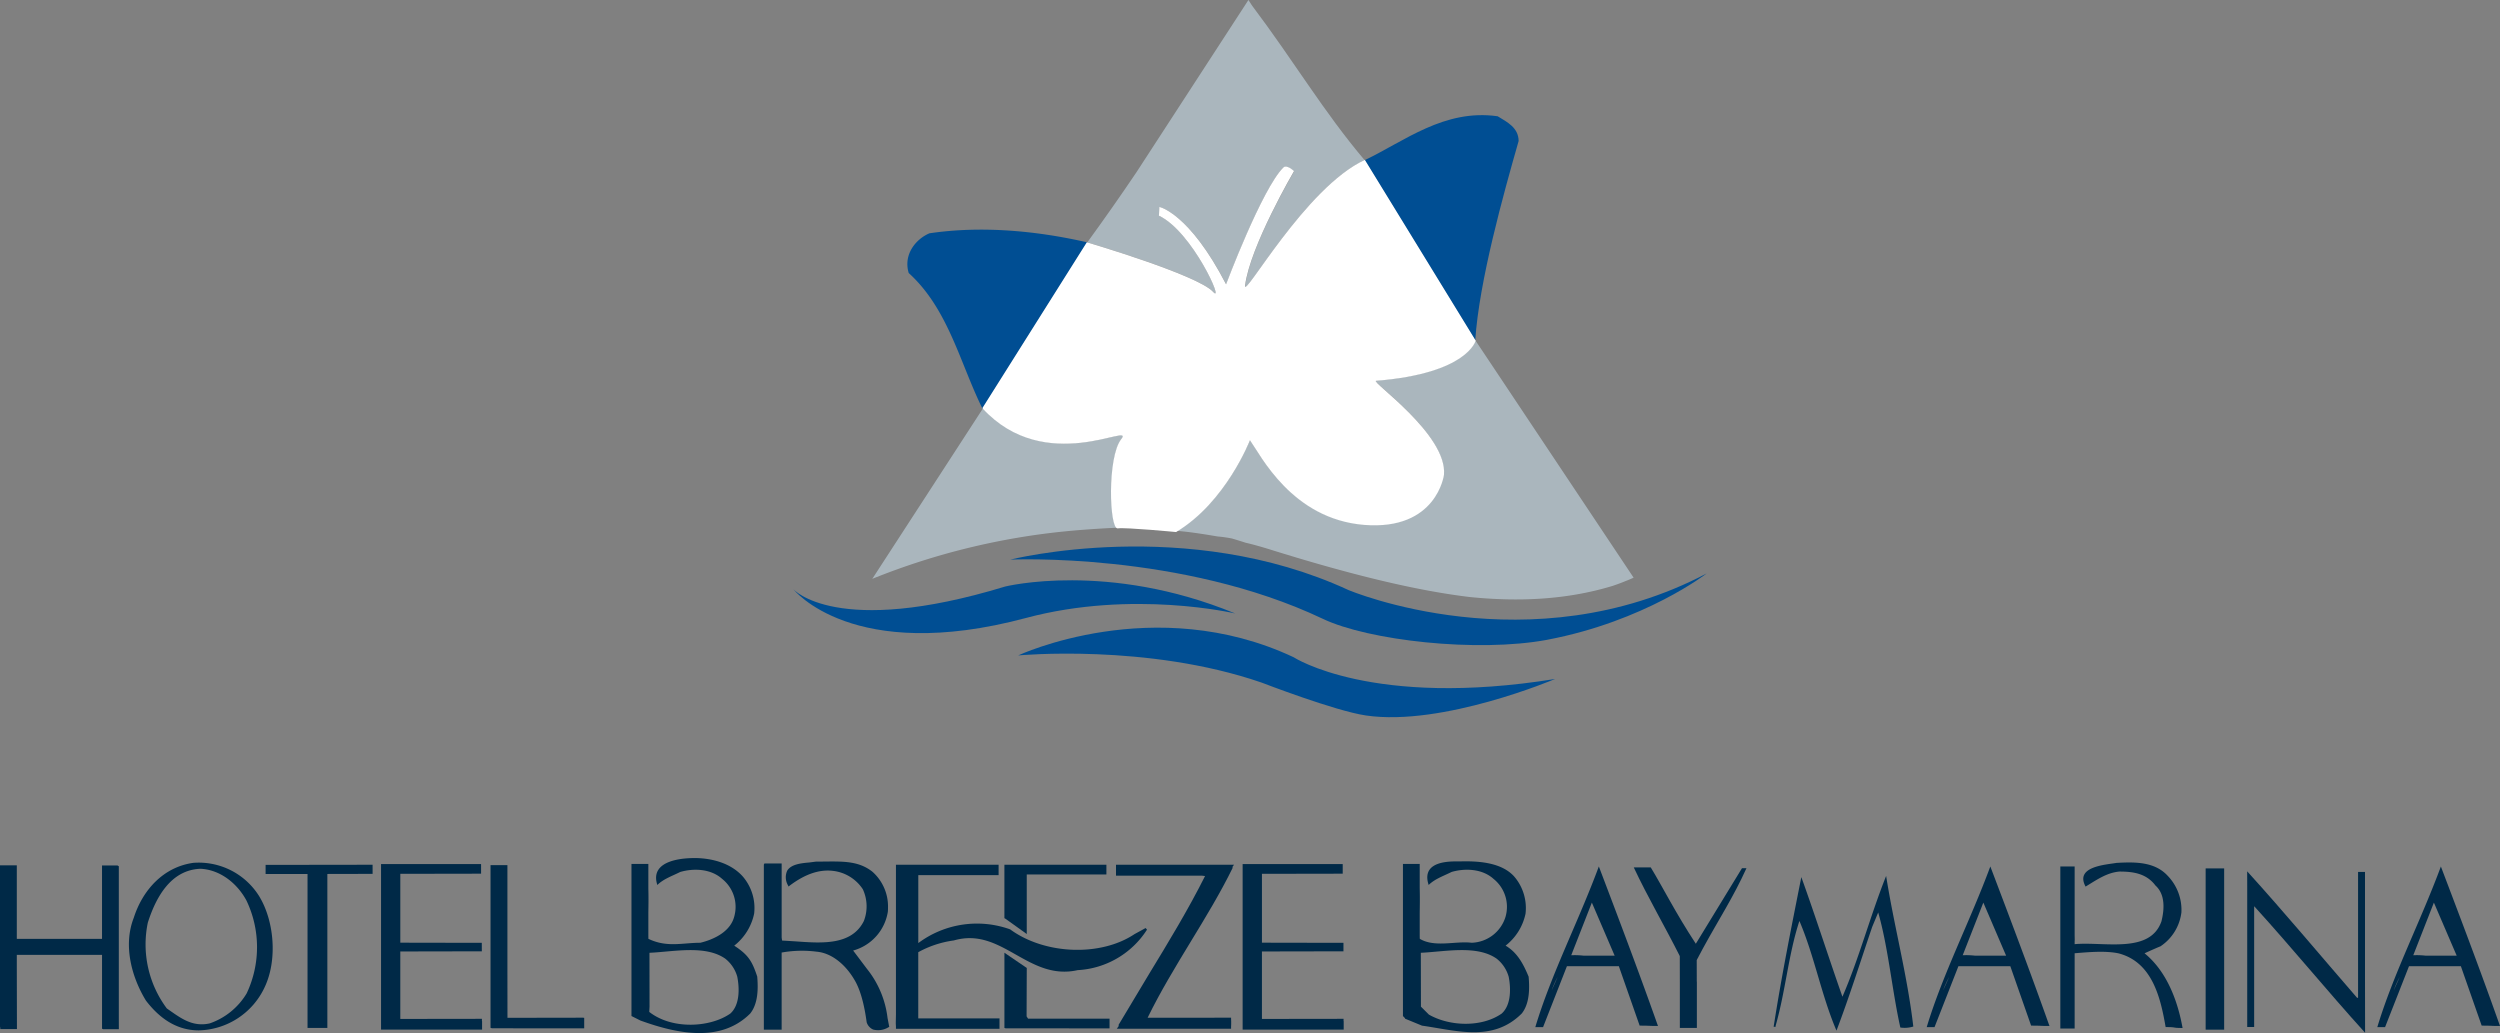 <svg xmlns="http://www.w3.org/2000/svg" xmlns:xlink="http://www.w3.org/1999/xlink" width="468.374" height="193.545" viewBox="0 0 468.374 193.545">
  <rect x="0" y="0" width="468.374" height="193.545" fill="#808080" stroke="none"/>
  <defs>
    <clipPath id="clip-path">
      <rect id="長方形_170" data-name="長方形 170" width="468.374" height="193.545" fill="none"/>
    </clipPath>
  </defs>
  <g id="グループ_342" data-name="グループ 342" clip-path="url(#clip-path)">
    <path id="パス_53" data-name="パス 53" d="M176.687,74.912s-19.163-4.507-39.161.845c-32.57,8.718-43.6-5.388-43.6-5.388s8,9.15,39.685-.5c0,0,19.192-4.795,43.079,5.039" transform="translate(54.706 40.017)" fill="#004e93"/>
    <path id="パス_54" data-name="パス 54" d="M220.206,82.18c-13.128,2.446-33.548.134-42.063-3.94C151.655,65.664,119.61,67.158,119.61,67.158s32.98-8.332,63.357,5.7c0,0,33.958,14.358,67.113-3.113,0,0-11.527,8.95-29.874,12.432" transform="translate(69.667 37.686)" fill="#004e93"/>
    <path id="パス_55" data-name="パス 55" d="M166.1,84.582c-21.385-7.358-45.557-5.069-45.557-5.069s25.487-11.93,51.61.337c0,0,14.691,9.607,48.986,4.075,0,0-21.072,8.95-35.434,6.838-5.77-.837-19.6-6.181-19.6-6.181" transform="translate(70.208 43.282)" fill="#004e93"/>
    <path id="パス_56" data-name="パス 56" d="M124.055,48.324l-.111.144L103.268,80.313s.087-.044.279-.125a131.2,131.2,0,0,1,36.282-8.825c4.553-.442,10.137-.7,9.493-.622-1.556.226-1.978-13.357.682-16.687s-14.138,7.107-25.949-5.73" transform="translate(60.149 28.146)" fill="#aab6bd"/>
    <path id="パス_57" data-name="パス 57" d="M111.576,27.868c-2.492,1.046-4.955,3.91-3.9,7.447,7.441,6.74,9.632,16.973,13.85,25.465l.111-.144a.127.127,0,0,0-.014-.044l19.515-31.021c-9.24-2.113-19.589-3.171-29.559-1.7" transform="translate(62.569 15.835)" fill="#004e93"/>
    <path id="パス_58" data-name="パス 58" d="M158.915,0l-21,32.307q-4.484,6.646-9.188,13.1s20.686,6.081,23.58,9.268c2.264,2.507-3.874-11.27-10.1-14.253l.081-1.622s5.562,1.133,12.462,14.465c0,0,6.683-17.793,10.672-21.82.673-.679,2.04.688,2.04.688S159.2,46.152,158.322,53.5c-.329,2.66,11.242-18.355,22.365-23.491-7.631-8.985-13.28-18.6-21.121-29Z" transform="translate(74.977 0)" fill="#aab6bd"/>
    <path id="パス_59" data-name="パス 59" d="M182.285,55.813c.725-11.06,5.279-27.381,8.127-37.338-.029-2.515-2.157-3.551-3.931-4.633-9.985-1.416-17.454,4.665-24.919,8.232L182.242,55.84h.073Z" transform="translate(94.103 7.94)" fill="#004e93"/>
    <path id="パス_60" data-name="パス 60" d="M195.246,40.3h-.071l.041.016s-1.519,6.14-18.606,7.5c-1.141.081,13.345,10,12.658,17.583,0,0-1.331,10.468-14.9,9.343-13.59-1.12-19.428-13.107-21.366-15.8,0,0-4.393,11.443-13.645,17.021.483.063.986.117,1.468.161,2.04.234,4.078.559,6.134.91a23.833,23.833,0,0,1,2.711.386c.856.256,1.711.522,2.553.791,1.453.334,2.885.752,4.317,1.188,15.658,4.9,27.755,7.789,37.629,8.977,9.042.913,18.061.567,26.767-2.078.855-.288,1.688-.593,2.521-.945.468-.163.951-.391,1.432-.6Z" transform="translate(81.17 23.475)" fill="#aab6bd"/>
    <path id="パス_61" data-name="パス 61" d="M135.876,34.366s20.729,6.094,23.653,9.281c2.268,2.508-3.888-11.315-10.145-14.261l.087-1.643s5.578,1.111,12.492,14.494c0,0,6.7-17.844,10.71-21.862.657-.673,2.022.658,2.022.658s-8.259,14.092-9.173,21.444c-.305,2.662,11.3-18.418,22.441-23.548l20.765,33.857s-1.483,6.164-18.66,7.531c-1.133.073,13.392,10.022,12.72,17.614,0,0-1.332,10.481-14.964,9.384-13.558-1.106-19.448-13.144-21.387-15.861,0,0-4.474,11.606-13.837,17.2,0,0-9.4-.9-10.935-.688-1.578.225-2-13.381.66-16.733C145,67.9,128.116,78.363,116.3,65.445Z" transform="translate(67.741 11.025)" fill="#fff"/>
    <path id="パス_62" data-name="パス 62" d="M39.708,108.485c2.815,4.667,3.386,11.952.97,17.005a13.966,13.966,0,0,1-12.323,8.056c-4.3,0-7.483-2.412-9.911-5.589-2.625-4.293-4.319-10.272-2.271-15.508,1.674-5.232,5.584-9.537,11.2-10.294a13.342,13.342,0,0,1,12.337,6.33m-11.03-5.214c-5.611.2-8.4,5.437-9.882,10.113a20.057,20.057,0,0,0,3.567,16.057c2.439,1.676,4.681,3.551,8.042,2.795a13.007,13.007,0,0,0,6.914-5.619,20.272,20.272,0,0,0-.03-17.38c-1.69-3.168-4.876-5.787-8.61-5.966" transform="translate(8.891 59.494)" fill="#002947"/>
    <path id="パス_63" data-name="パス 63" d="M236.147,131.919a5.483,5.483,0,0,1-2.426.185c-1.513-6.724-2.266-15.025-4.148-21.559l-1.125,2.7c-2.219,6.545-4.273,13.085-6.689,19.44-2.809-6.537-4.141-14-6.947-20.545-2.043,6.175-2.59,13.088-4.456,19.63v.195h-.37c1.478-9.541,3.336-18.7,5.186-28.043,2.627,7.279,5.07,14.937,7.7,22.412,3.165-7.3,5.206-15.149,8.188-22.629,1.507,9.528,3.955,18.5,5.092,28.215" transform="translate(122.307 60.403)" fill="#002947"/>
    <path id="パス_64" data-name="パス 64" d="M51.489,102.379h-.214l-19.831.028v1.711l7.858-.009v28.843h3.714V104.107l8.477-.019Z" transform="translate(18.315 59.631)" fill="#002947"/>
    <path id="パス_65" data-name="パス 65" d="M98.322,123.792c-.943-2.828-1.613-4.037-4.312-5.79a10.294,10.294,0,0,0,3.731-5.983,9.049,9.049,0,0,0-2.07-6.912c-2.432-2.795-6.422-3.6-9.56-3.515-1.146.041-8.1.185-6.5,5.043,1.111-1.127,2.793-1.69,4.288-2.443,2.614-.753,5.785-.565,7.844,1.294a6.7,6.7,0,0,1,2.261,7.1c-.745,2.806-3.787,4.252-6.347,4.872-3.364,0-6.211.94-9.721-.736-.008-.2-.008-.4-.013-.6v-4.336c.027-1.492.044-3,0-4.472v-4.621H74.762v28.492l1.684.845c7.237,2.627,15.188,4.067,20.57-1.325,1.491-1.878,1.491-4.67,1.306-6.914m-3.742.008c.386,1.945.579,5.228-1.293,6.918-3.73,2.614-10.887,3.07-15.195-.305l.054-.983-.014-10.093c4.485-.193,10.458-1.513,14.2,1.1a6.549,6.549,0,0,1,2.246,3.364" transform="translate(43.545 59.169)" fill="#002947"/>
    <path id="パス_66" data-name="パス 66" d="M185.906,123.573c.385,1.945.567,5.228-1.3,6.918-3.735,2.614-9.713,2.437-13.642.2L169.47,129.2l-.021-10.093c4.486-.193,10.462-1.511,14.2,1.1a6.572,6.572,0,0,1,2.252,3.364m3.735-.008c-.937-2.246-2.062-4.48-4.309-5.79a10.265,10.265,0,0,0,3.738-5.983,9.065,9.065,0,0,0-2.07-6.911c-2.439-2.8-7.051-2.973-10.177-2.891-1.154.027-7.5-.438-5.9,4.418,1.12-1.127,2.8-1.69,4.295-2.443,2.614-.753,5.793-.563,7.851,1.294a6.706,6.706,0,0,1,2.257,7.1,6.859,6.859,0,0,1-6.35,4.872c-2.989-.37-6.9.94-9.713-.736-.014-.2-.014-.4-.017-.6v-4.336c.025-1.491.043-3,0-4.472v-4.621H166.1V130.96l.386.4v.089l3.184,1.309c6.537.926,13.288,3.117,18.686-2.274,1.488-1.878,1.484-4.67,1.29-6.914" transform="translate(96.742 59.396)" fill="#002947"/>
    <path id="パス_67" data-name="パス 67" d="M154.011,102.909l-.109-.062.334-.47h-22.11v2.052h16.132c.017,0,.437.049.551.068-3.141,6.274-6.876,12.419-10.493,18.358l-5.754,9.6.123.071-.171.244-.242.339h21.415v-.392c.025-.008.021-.942.021-.942l-.021-.519v-.22H138.054c2.336-4.8,5.239-9.58,8.048-14.207,2.777-4.553,5.63-9.253,7.909-13.922" transform="translate(76.957 59.63)" fill="#002947"/>
    <path id="パス_68" data-name="パス 68" d="M264.386,102.813h-3.255v30.211H264.6V102.813Z" transform="translate(152.096 59.883)" fill="#002947"/>
    <path id="パス_69" data-name="パス 69" d="M22.26,131.046V102.622L22,102.47l-2.886.006v13.753H3.149V102.448H0v30.23l.054.236v.214H3.173l-.024-11.584v-2.321H19.117v13.84l.244.093,2.905-.01Z" transform="translate(0 59.671)" fill="#002947"/>
    <path id="パス_70" data-name="パス 70" d="M64.014,131.727v-.434l-15.293.021V118.674l15.274-.03-.009-1.6-3.347.006-11.917-.022v-12.9l15.131-.027V102.3H45.113v31.018H64.041v-1.587Z" transform="translate(26.276 59.583)" fill="#002947"/>
    <path id="パス_71" data-name="パス 71" d="M75.395,131.007s-13.72.021-14.147.024c0-.421-.011-9.441-.011-9.441V102.422H58.075v30.486l.274.087h3.22l14.055.011v-1.975Z" transform="translate(33.826 59.656)" fill="#002947"/>
    <path id="パス_72" data-name="パス 72" d="M102.626,114.688l0,0,0,.009Z" transform="translate(59.775 66.8)" fill="#002947"/>
    <path id="パス_73" data-name="パス 73" d="M113.608,131.311a18.073,18.073,0,0,0-3.875-9.224c-.008-.013-1.5-1.992-1.5-1.992s-.752-1-1.071-1.416a9,9,0,0,0,6.505-7.289c.021-.242.027-.484.027-.72a8.707,8.707,0,0,0-2.9-6.741c-2.511-2-5.344-1.961-8.941-1.924l-1.671.013-1.209.157c-1.454.13-3.429.307-4.162,1.541a2.981,2.981,0,0,0,.133,2.723l.109.247.214-.163c2.878-2.162,5.518-3.067,8.067-2.777a7.737,7.737,0,0,1,5.648,3.456,7.608,7.608,0,0,1,.184,5.952c-2.277,4.567-7.822,4.163-12.713,3.811,0,0-2.3-.144-2.6-.158-.021-.13-.047-.286-.047-.286l-.036-.267V102.366H90.544l-.111.209V133.5h3.334V119.053a21.656,21.656,0,0,1,6.611-.155c2.529.229,5.086,2.1,6.858,4.983.516.839,1.728,2.8,2.464,8.248a2.2,2.2,0,0,0,1.209,1.351,3.711,3.711,0,0,0,2.861-.423l.157-.073Z" transform="translate(52.673 59.406)" fill="#002947"/>
    <path id="パス_74" data-name="パス 74" d="M152.857,114.239l-2.078,1.138c-6.366,4.254-16.817,3.853-23.3-.891a18.383,18.383,0,0,0-17.206,2.567V104.32h15.044v-1.943H106.085v28.009l-.032,1.682.032.649v.394h19.4v-1.948h-15.22v-12.4a18.989,18.989,0,0,1,6.659-2.2c4.6-1.318,8.023.617,11.647,2.663,3.428,1.935,6.975,3.936,11.549,2.9a16.466,16.466,0,0,0,13-7.586Z" transform="translate(61.771 59.63)" fill="#002947"/>
    <path id="パス_75" data-name="パス 75" d="M166.027,131.727v-.434l-15.293.021V118.674l15.274-.03v-1.6l-3.358.006-11.916-.022v-12.9l15.133-.027V102.3H147.118v31.018H166.05v-1.587Z" transform="translate(85.689 59.583)" fill="#002947"/>
    <path id="パス_76" data-name="パス 76" d="M123.351,125.144c-.074-.1-.282-.424-.282-.424l.033-9.071-4.187-2.853v14.09l.214.068,19.483.019v-1.829Z" transform="translate(69.262 65.698)" fill="#002947"/>
    <path id="パス_77" data-name="パス 77" d="M123.1,115.36V104.2h14.923v-1.825h-19.11v10.019l.146.068Z" transform="translate(69.262 59.629)" fill="#002947"/>
    <path id="パス_78" data-name="パス 78" d="M193.67,102.582c-3.72,10.1-8.936,20.2-11.9,30.1h1.453l4.47-11.419h9.724l3.9,11.139c2.057,0,1.506.063,3.434.063-3.567-10.087-7.314-19.978-11.077-29.881M190.847,119.3a14.369,14.369,0,0,0-2.348-.084l3.863-9.865,4.273,9.949Zm-4.895,3.991-1.116,2.5a17.717,17.717,0,0,1,1.116-2.5" transform="translate(105.871 59.749)" fill="#002947"/>
    <path id="パス_79" data-name="パス 79" d="M240.024,102.582c-3.72,10.1-8.936,20.2-11.916,30.1h1.464l4.477-11.419h9.718l3.9,11.139c2.067,0,1.5.063,3.437.063-3.575-10.087-7.32-19.978-11.077-29.881M237.2,119.3a14.4,14.4,0,0,0-2.35-.084l3.866-9.865,4.268,9.949Zm-4.893,3.991-1.119,2.5a18.292,18.292,0,0,1,1.119-2.5" transform="translate(132.862 59.749)" fill="#002947"/>
    <path id="パス_80" data-name="パス 80" d="M293.365,102.582c-3.722,10.1-8.933,20.2-11.91,30.1h1.454l4.483-11.419h9.715l3.9,11.139c2.059,0,1.494.063,3.431.063-3.562-10.087-7.316-19.978-11.076-29.881M290.538,119.3a14.35,14.35,0,0,0-2.347-.084l3.863-9.865,4.273,9.949Zm-4.89,3.991-1.111,2.5a16.994,16.994,0,0,1,1.111-2.5" transform="translate(163.934 59.749)" fill="#002947"/>
    <path id="パス_81" data-name="パス 81" d="M205.22,120.057c.391-.755.777-1.488,1.173-2.209l.065-.116c2.791-5.122,5.649-9.5,8.08-14.889H213.7L205.052,117c-3.863-5.891-6.148-10.53-8.447-14.31l-3.182,0c2.627,5.6,5.812,11.014,8.624,16.616l.011,4.974v8.493h3.189v-8.661h-.016Z" transform="translate(112.66 59.813)" fill="#002947"/>
    <path id="パス_82" data-name="パス 82" d="M259.706,119.126s2.051-.94,2.986-1.309a8.951,8.951,0,0,0,3.92-6.361,9.2,9.2,0,0,0-2.628-6.909c-2.439-2.613-6.173-2.548-9.541-2.356-2.046.356-7.835.666-5.784,4.436,1.872-1.12,3.918-2.621,6.355-2.814,2.606,0,5.043.37,6.73,2.608,1.866,1.677,1.688,4.478,1.122,6.729-2.155,6.141-10.8,3.746-16.258,4.266v-.676l.017-.019-.017-1V102.857h-2.682v30.369h2.682V119.12c2.405-.2,5.752-.511,8.243.021,6.357,1.669,7.863,8.393,8.806,13.808,2.239,0,1.027.169,3.173.169-.942-5.232-3.008-10.631-7.124-13.992" transform="translate(142.075 59.474)" fill="#002947"/>
    <path id="パス_83" data-name="パス 83" d="M288.139,133.4l-.016-10.65V103.267h-1.3v23.59h-.18c-7.118-8.211-13.479-15.856-20.594-23.7l.008,3.01v26.158h1.3V109.793c.006-.032.006-.062.011-.093,7.3,8.028,13.668,15.862,20.776,23.7" transform="translate(154.958 60.086)" fill="#002947"/>
  </g>
</svg>
